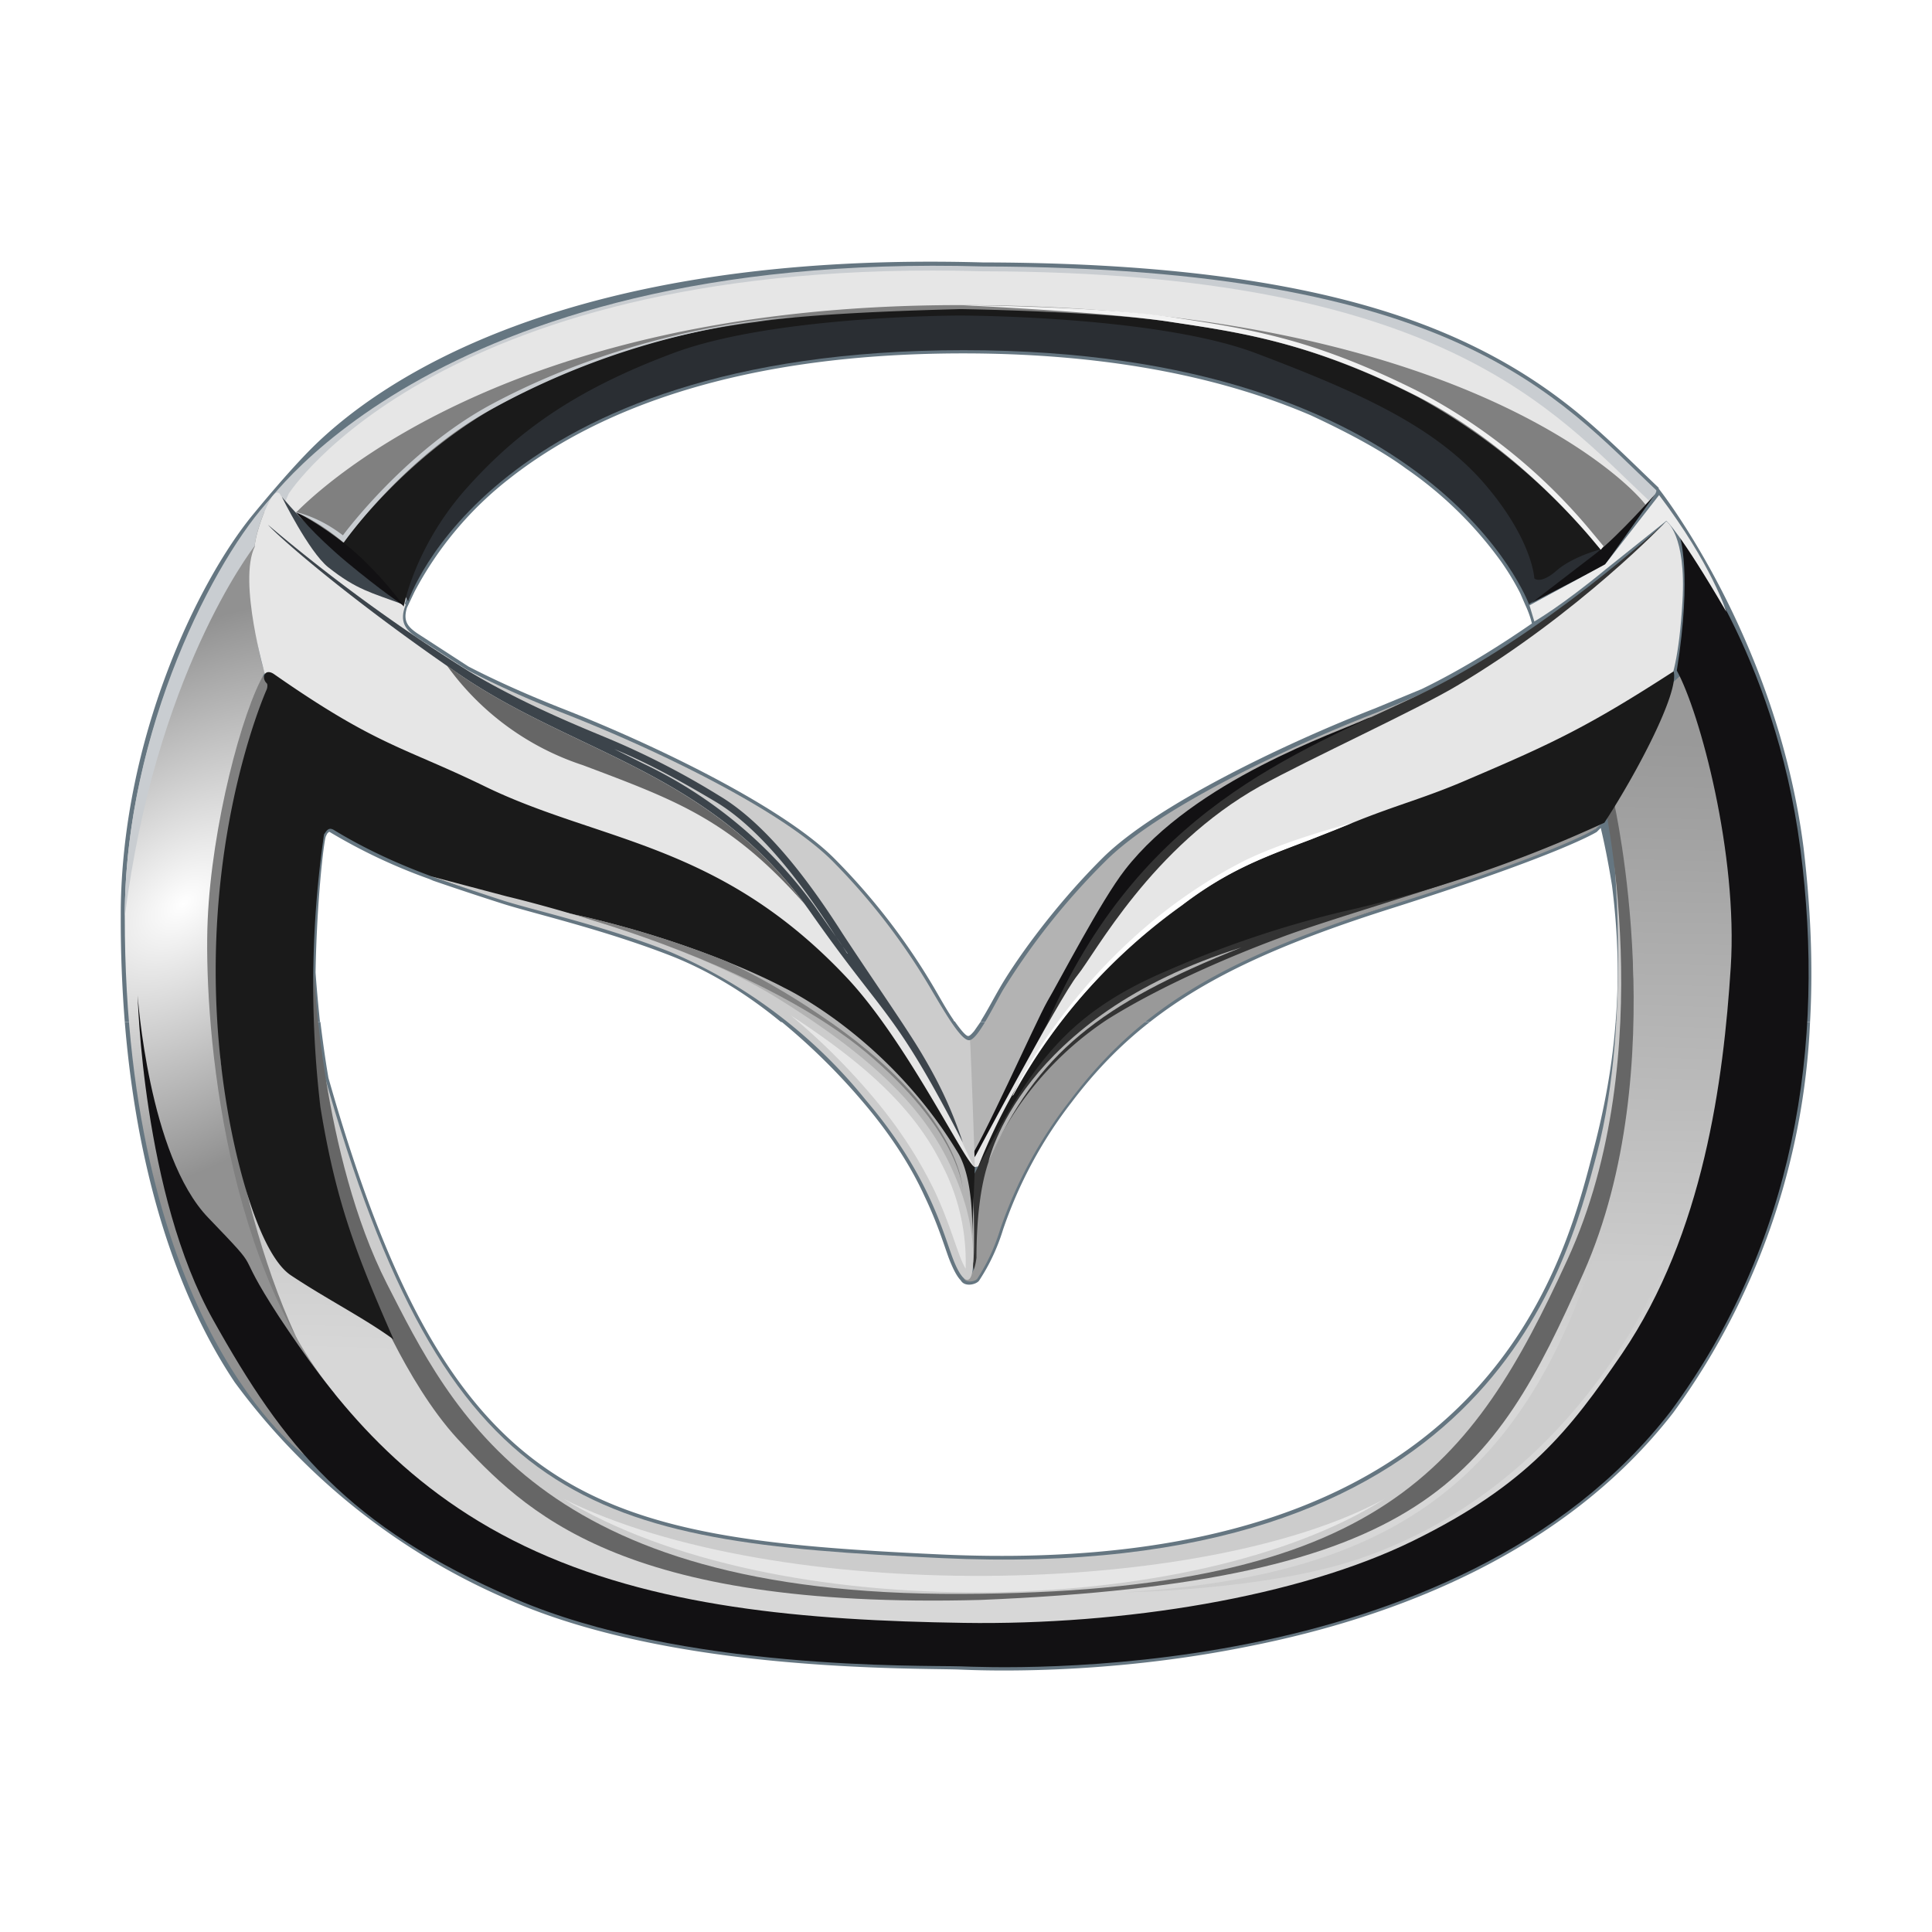 <svg fill="none" xmlns="http://www.w3.org/2000/svg" viewBox="0 0 48 48"><g clip-path="url(#mazda__a)"><path d="M20.24 22.53A11.17 11.17 0 0 0 16.01 19l-.74-.38c.72.3 1.41.64 2.52 1.3 1.22.74 2.32 2.3 3.01 3.37l.26.4c-.27-.36-.54-.75-.82-1.15" fill="#43565C"/><path fill-rule="evenodd" clip-rule="evenodd" d="M7.96 25.39c.05.4.11.87.2 1.39 3.03 10.65 6.55 11.44 15.21 11.84 6.73.31 10.58-1.44 12.85-3.64 2.27-2.2 2.97-4.85 3.36-6.37.29-1.1.48-2.15.56-3.22h4.83a17.77 17.77 0 0 1-3.4 9.71c-2.7 3.48-6.9 5.08-10.53 5.8-3.64.74-6.73.6-7.2.58-.47-.02-2.2 0-4.33-.19-2.14-.19-4.68-.6-6.77-1.5a16.52 16.52 0 0 1-6.91-5.45c-1.07-1.6-2.36-4.42-2.73-8.95h4.86Zm15.77 0c.15.21.26.34.32.35.04 0 .08-.04.15-.12l.16-.23h4.21c-.73.57-1.36 1.22-1.95 2a10.877 10.877 0 0 0-1.7 3.16c-.136.446-.334.87-.59 1.26-.06.1-.36.18-.46 0-.1-.1-.2-.3-.3-.56-.12-.33-.28-.86-.6-1.53-.3-.66-.78-1.46-1.53-2.34a15.883 15.883 0 0 0-2.03-2h4.32" fill="#657681"/><path fill-rule="evenodd" clip-rule="evenodd" d="M3.1 25.39a32.3 32.3 0 0 1-.1-2.62v-.12c.03-4.3 1.91-8.19 3.28-9.86.19-.23.88-1.07 1.47-1.66 1.71-1.7 6.35-4.9 16.67-4.61 5.87.01 9.45.82 11.87 1.93 1.2.55 2.13 1.17 2.9 1.8.77.64 1.39 1.27 2 1.85l.02.02v.02c.01.01 2.93 3.7 3.6 8.93.17 1.44.24 2.89.16 4.32h-4.83c.09-1.1.06-2.2-.09-3.39-.1-.62-.2-1.1-.28-1.43l-.1.1s-.86.55-5.01 1.87c-2.76.87-4.62 1.7-6.09 2.85h-4.21l.03-.06c.15-.24.3-.53.44-.77.3-.53 1.25-1.94 2.58-3.26 1.3-1.28 4.44-2.8 6.75-3.7l1.16-.48c.95-.46 1.9-1.05 2.74-1.63a2.427 2.427 0 0 0-.16-.45l-.13-.3a6.507 6.507 0 0 0-.47-.78 9.671 9.671 0 0 0-2.37-2.32c-.54-.4-1.33-.84-2.36-1.32-2.05-.88-4.85-1.54-8.64-1.54-5.87 0-9.3 1.56-11.26 3.1a8.729 8.729 0 0 0-2.37 2.82l-.19.4c-.1.33.02.47.25.63l1.28.83c.56.29 1.33.65 2.32 1.04 2.3.9 5.44 2.42 6.74 3.7.98.98 1.83 2.083 2.53 3.28.14.24.3.53.46.76 0 .02.02.03.03.05H19.4c-.91-.75-1.86-1.31-2.8-1.67-1.66-.64-3.37-1.03-4.12-1.27a83.6 83.6 0 0 1-1.72-.57l-.09-.04a13.84 13.84 0 0 1-2.48-1.17h-.02l-.04.04-.03.06c-.05.07-.23 1.6-.26 3.39 0 0 .03.47.11 1.23H3.1Z" fill="#657681"/><path d="M8.03 26.61c3.06 10.9 6.61 11.7 15.35 12.1 13.49.64 15.5-7.03 16.3-10.07.88-3.36.38-7.75.38-7.75l1.37 4.9-2.7 9.24-3.8 2.95-4.03 1.3-6.47.77-8.25-.78-4.67-2.47-2.35-3.54-.92-3.36s-.38-2.4-.2-3.29h-.01Z" fill="#CCC"/><path d="M39.82 19.74s1.48 6.43-.88 11.56c-2.36 5.13-4.6 8.27-15.07 8.3-10.47.04-12.64-4.54-14.26-7.71C8 28.72 7.8 24.17 7.8 24.17l-.2 5.34 3 5.92 2.5 2.4 3.55 1.63 9.48.62 4.18-.62 4.46-1.18L39 34.55l1.68-6.4-.17-7.08c-.26-1.08-.5-1.53-.7-1.33h.01Z" fill="#666"/><path d="m5.93 16.38.97.67s-.15 7.43-.18 7.55c-.03.13 0 4.15 0 4.15l1.24 5.1-.54.48-2.64-7.34.27-6.05.55-3.8.33-.76Z" fill="gray"/><path d="M40.1 19.94s1.5 6.6-.76 11.69c-2.27 5.1-3.9 7.66-14.98 8.12-9 .24-11.33-2.22-13-4.01-1.3-1.42-2.22-3.79-2.22-3.79s-4.06-7.89-3.63-5.4c.57 3.26 1.47 7.94 4.96 10.87 2.14 1.8 6.46 2.9 6.46 2.9l6.76.57 6.05-.38 9.57-3.88 4.09-9.4c-.2-4.37-.6-7.99-1.2-10.85l-1.34 1.21-.75 2.35h-.01Z" fill="url(#mazda__b)"/><path d="M6.34 13.56s-.18 1.98.24 3.15c-.57.95-1.32 3.83-1.42 6.14-.1 2.3.32 8.33 3.15 11.77l-.76 1.52S3.1 32.96 3.1 22.78c0-4.91 2.51-9.32 3.85-10.49-.41.6-.61 1.27-.61 1.27Z" fill="url(#mazda__c)"/><path d="M3.42 24.73s.12 4.94 1.88 8.07c1.75 3.13 3.34 5.13 7.49 6.92s10.12 1.65 11.07 1.68c.94.03 12.32.57 17.65-6.34 3.06-4.15 3.86-9.06 3.22-13.97-.64-4.9-3-7.78-3-7.78s.32.9-.07 3.35c.58 1.06 1.52 4.57 1.34 7.37-.18 2.8-.67 6.61-2.7 9.6-1.3 1.9-2.34 3.25-5.19 4.65-2.85 1.4-7.21 2.1-11.16 2.04-3.94-.06-7.73-.38-10.92-1.91-3.19-1.53-4.88-3.86-6.1-5.7-1.21-1.86-.28-.92-1.76-2.46s-1.75-5.52-1.75-5.52Z" fill="#121113"/><path d="M6.43 12.77s4.11-6.55 18-6.15c11.73.03 14.27 3.24 16.72 5.56.05.17-.98 1.05-.98 1.05l-1.68.66-4.84-3.99-8.6-1.97s-8.08 1.01-8.42.97C16.3 8.85 11 11.96 11 11.96l-.99 3.2-3.14-2.5-.44.1v.01Z" fill="#C9CDD1"/><path d="M7.17 12.27s3.76-5.92 17.25-5.53c11.4.02 14.16 3.45 16.55 5.7-.76.7-1.56.6-1.56.6l-1.34.76-4.7-3.87L25.03 8s-7.86.98-8.18.94c-.33-.04-5.47 2.98-5.47 2.98L8.65 13.7 7 12.67l.17-.4Z" fill="#E6E6E6"/><path d="M7.17 12.93s4.53-5.35 16.68-5.35c12.15 0 16.57 4.32 17.04 4.97-.53.72-1.48 1.48-1.48 1.48a58.607 58.607 0 0 0-8.76-4.87L23.3 8.02s-8.68 2.1-8.85 2.1c-.16 0-4.67 3.34-4.67 3.34s-.37.65-.7.57c-.94-.8-1.92-1.1-1.92-1.1h.01Z" fill="gray"/><path d="M37.99 15.02S35.7 8.7 23.94 8.7c-11.76 0-13.8 6.24-13.8 6.24l-.56-1.04 2-2.88 5.3-2.55 3.69-.59 3.51-.18 4.51.25 3.55.8 4.9 2.6 2.66 2.22.19.22-1.9 1.22" fill="#2A2E33"/><path d="M37.66 16s-1.14.79-3.45 1.7c-2.32.9-5.44 2.4-6.73 3.68a17.358 17.358 0 0 0-2.57 3.23c-.3.53-.67 1.3-.86 1.23l-.12 3.13.14.1 1.22-2.2 4.03-4.61 1.83-2.06 6.25-3.13.26-1.08V16Z" fill="#B3B3B3"/><path d="M33.97 17.85c-.75.35-4.28 1.52-6.02 3.76-.6.77-1.64 2.78-1.93 3.27-.28.49-1.66 3.6-2 4.02-.34.43 1.8-1.81 1.8-1.81s5.77-5.4 5.9-5.48c.12-.08 2.18-2.02 2.18-2.02s.66-2 .07-1.74Z" fill="#121113"/><path d="M41.35 13s-3.03 2.81-6.11 4.27c-3.08 1.46-6.93 2.85-9.23 8.17-1.75 3.25 2.73-2.91 2.73-2.91l2.36-1.78 5.47-2.56 2.8-1.89 1.98-3.3Z" fill="#333"/><path d="M41.4 12.95s-2.16 2.28-5.19 4.08c-1 .6-3.67 1.82-4.9 2.5-2.7 1.51-4.1 4.16-4.54 4.7-.44.54-2.7 4.8-2.7 4.8l.97-.22 3.75-5.2 3.05-1.94 6.96-2.3 2.29-2s.55.3.71-2.42c.1-1.67-.4-2-.4-2Z" fill="#E6E6E6"/><path d="m36.28 21.9-4.61 1.55-2.59 1.12-3.27 2.56s-.77 1.45-.84 1.76c-.06.3-.54 1.97-.54 1.97l-.06.55-.17.22-.14-.99.08-1.34.64-1.25.74-1.33 1.37-1.56 1.9-1.18L32 22.93l2.67-.73 1.6-.3h.01Z" fill="#333"/><path d="M39.63 20.6s-.85.56-4.98 1.86c-4.13 1.31-6.28 2.5-8.08 4.9a10.96 10.96 0 0 0-1.72 3.18 4.82 4.82 0 0 1-.57 1.23c-.06.08-.33.12-.34-.05 0-.06.24.16.32-.47 0-.73.06-2.02.47-2.78a8.1 8.1 0 0 1 2.78-3.14c1.37-.86 3.13-1.6 4.29-2.03 1.15-.44 4.04-1.27 5.28-1.75 1.25-.47 2.82-1.19 2.82-1.19l-.27.25v-.01Z" fill="#999"/><path d="M24.17 29.2s.07 2 0 2.2c-.06.22-.4-.1-.4-.1l-1.35-3.31-1.9-2.07-2.89-1.9-1.26-.52-2.04-.67-.83-.26-.17-.51 4.25 1.09 3.19 1.75 1.64 1.61 1.21 1.75.55.93v.01Z" fill="#B3B3B3"/><path d="M10.5 16s1.13.79 3.45 1.7c2.31.9 5.43 2.4 6.72 3.68a16.15 16.15 0 0 1 2.5 3.26c.31.52.74 1.27.93 1.2.03.45.12 3.13.12 3.13l-.14.1-1.22-2.2-4.02-4.61L17 20.2l-6.24-3.13-.26-1.08V16Z" fill="#CCC"/><path d="m23.66 28.32-1.65-2.17-3-2.7-9.52-3.91-2.9-2.76s-.68-2.34-.26-3.2c-.01-.28.47-1.7.65-1.26.5.53 1.09 1.31 3.1 2.7-.17.43 0 .62.25.8l1.3.84 1.7.98 3.32 1.76 1.75 1.16 1.71 1.9 1.29 1.66 1.38 1.9L24.2 29l-.54-.68Z" fill="#E6E6E6"/><path d="M9.78 33.28c-.74-.54-1.66-1-2.56-1.6-.72-.49-1.3-2.5-1.58-4.18-1-5.98.99-10.38.99-10.38s.03-.1 0-.14c-.15-.14-.05-.39.18-.23 2.55 1.78 3.2 1.8 5.2 2.77 2.85 1.4 5.84 1.39 9.01 4.75 1.52 1.6 3.02 4.75 3.2 4.72l-.07 1.8s.08-1.43-.35-2.15c-1.75-2.9-4.32-4.1-4.32-4.1s-2.22-1.22-5.69-1.92c-1.49-.3-3.62-.86-5.48-1.99-.15-.1-.2.02-.26.1a26 26 0 0 0-.09 6.77c.39 2.4.91 3.7 1.82 5.78Z" fill="#1A1A1A"/><path d="M7 12.34s1.12 1.39 3.02 2.68c-.8-.3-1.15-.36-1.87-.93C7.67 13.7 7 12.34 7 12.34Z" fill="#3C444B"/><path d="M41.12 12.28s-.88 1-1.47 1.47l-1.6 1.23 1.82-.94 1.25-1.76Z" fill="#121113"/><path d="M8.45 13.59s1.6-2.33 4.25-3.69A17.84 17.84 0 0 1 18.8 8c1.58-.25 4.8-.31 5.04-.32h.02c.26 0 3.65.07 5.24.32 1.64.25 3.44.49 6.1 1.85a15.3 15.3 0 0 1 4.56 3.8s-.67.17-1.08.52c-.41.36-.56.2-.56.2s-.04-.98-1.28-2.4c-1.25-1.42-3.17-2.26-5.65-3.2-2.4-.9-7.02-.93-7.33-.93h-.02c-.3 0-4.73.03-7.13.94-2.49.93-3.93 2-5.18 3.42-1.24 1.43-1.5 2.87-1.5 2.87s-.4-.54-.81-.9c-.41-.35-.78-.58-.78-.58h.01Z" fill="#1A1A1A"/><path fill-rule="evenodd" clip-rule="evenodd" d="m21.06 23.69-.81-1.16A11.17 11.17 0 0 0 16 18.98l-.74-.37c.72.3 1.41.65 2.52 1.31 1.22.73 2.31 2.29 3 3.37.1.13.18.26.27.4h.01ZM6.66 13.04c.21.25 1.93 1.78 4.76 3.72 2.9 1.98 6.26 2.41 8.7 5.88 1.89 2.7 2.08 2.4 3.8 5.74-.32-.95-.66-1.61-1.09-2.32-.43-.7-1.2-1.8-1.9-2.87-.69-1.08-1.8-2.67-3.06-3.42a19.761 19.761 0 0 0-2.8-1.44c-.82-.34-2.16-.89-3.45-1.67a42.601 42.601 0 0 1-4.96-3.62Z" fill="#3C444B"/><path d="M24.29 29.02a14.52 14.52 0 0 1 5.08-6.53c1.48-1.13 2.55-1.34 4.24-2.05 1.13-.46 1.8-.61 2.92-1.1 2.04-.87 2.95-1.3 5.05-2.66.15.52-.94 2.57-1.72 3.76a32.868 32.868 0 0 1-6.55 2.22c-1.48.359-2.926.847-4.32 1.46-2.66 1.13-3.44 2.53-4.7 4.9Z" fill="#1A1A1A"/><path d="M23.58 28.89c.41.86.6 1.62.6 2.39 0 .76-.27.63-.52-.05s-.63-2.12-2.15-3.9a12.56 12.56 0 0 0-4.86-3.68c-1.65-.65-3.37-1.03-4.13-1.27-.75-.24-1.82-.61-1.82-.61l1.89.5s4.27 1 6.71 2.52c2.44 1.51 3.62 2.74 4.28 4.1Z" fill="#CCC"/><path d="M6.33 13.56c-.09.12-2.47 3.22-3.23 9.22 0-4.65 2.26-8.96 3.63-10.4-.19.31-.4.98-.4 1.18Z" fill="#C9CDD1"/><path d="M10.03 15.05s-.6-.83-1.35-1.45c-.76-.62-1.33-.88-1.33-.88s.42.54 1.27 1.25c.84.7 1.41 1.08 1.41 1.08Z" fill="#121113"/><path d="M7.35 12.73s.48.16 1.19.75c0 0 1.5-2.15 3.74-3.35a19.1 19.1 0 0 1 7.48-2.26s-3.74.14-7.54 2.17c-2.15 1.15-3.7 3.26-3.7 3.26-.38-.29-.77-.48-1.17-.58v.01Z" fill="#C9CDD1"/><path d="M23.87 7.58c.28 0 3.66.05 5.25.3.83.13 1.7.25 2.69.51 1 .26 2.11.67 3.46 1.35a14.05 14.05 0 0 1 4.27 3.47l.3.36-.07.09s-1.88-2.45-4.55-3.81C32.55 8.49 30.75 8.25 29.1 8c-1.59-.25-5.24-.42-5.24-.42h.01Z" fill="#F2F2F2"/><path d="M14 37.24c5.28 2.63 15.86 2.47 20.4 0-4.77 3.02-15.18 3.17-20.4 0Z" fill="#E6E6E6"/><path d="M39.56 31.34h1.83s-2 5.47-7.6 7.38c-2.34.8-5.85.84-5.85.84 6.4-.4 9.7-2.55 11.62-8.22Z" fill="#CCC"/><path d="M25.15 27.23s1.67-3.7 5.64-5.78c1.04-.55 2.79-1 2.79-1l-1.02.41c-1.14.43-2.04.75-3.2 1.63a14.051 14.051 0 0 0-4.18 4.71l-.03.03Z" fill="#fff"/><path d="M24.56 28.86s.77-3.6 6.28-5.32c-3.51 1.4-5.08 2.62-6.28 5.32Z" fill="#B3B3B3"/><path d="M23.99 31.52a2.202 2.202 0 0 1-.16-.36c-.13-.34-.29-.88-.6-1.55-.33-.68-.81-1.5-1.58-2.4a16.229 16.229 0 0 0-2-1.98c2.13 1.38 3.17 2.51 3.77 3.74a5.2 5.2 0 0 1 .57 2.55Z" fill="#E6E6E6"/><path d="m38 15.04.12.4s.64-.36 1.78-1.3l1.5-1.2s.33.27 1.49 2.26c0 0-.36-1.17-1.67-2.9l-1.34 1.72L38 15.04Z" fill="#ECECEC"/><path d="M19.99 22.46c-1.85-2.09-3.15-2.56-5.51-3.45a6.74 6.74 0 0 1-3.38-2.48l.32.23c2.84 1.94 6.14 2.4 8.57 5.7Z" fill="#666"/><path d="m14.17 22.7.5.11c1.4.34 2.54.74 3.37 1.07.7.33 1.5.77 2.35 1.35 3.51 2.36 3.53 4.33 3.53 4.33s-.05-1.36-2.2-3.24c-2.15-1.9-5.83-3.1-6.92-3.43l-.63-.2v.01Z" fill="gray"/></g><defs><radialGradient id="mazda__c" cx="0" cy="0" r="1" gradientUnits="userSpaceOnUse" gradientTransform="rotate(-38.152 34.74 4.632) scale(9.581 5.994)"><stop stop-color="#fff"/><stop offset="1" stop-color="#919191"/></radialGradient><linearGradient id="mazda__b" x1="38.87" y1="18.33" x2="38.46" y2="34.36" gradientUnits="userSpaceOnUse"><stop stop-color="#999"/><stop offset="1" stop-color="#D7D7D7"/></linearGradient><clipPath id="mazda__a"><path fill="#fff" transform="translate(3 6)" d="M0 0h42v36H0z"/></clipPath></defs></svg>